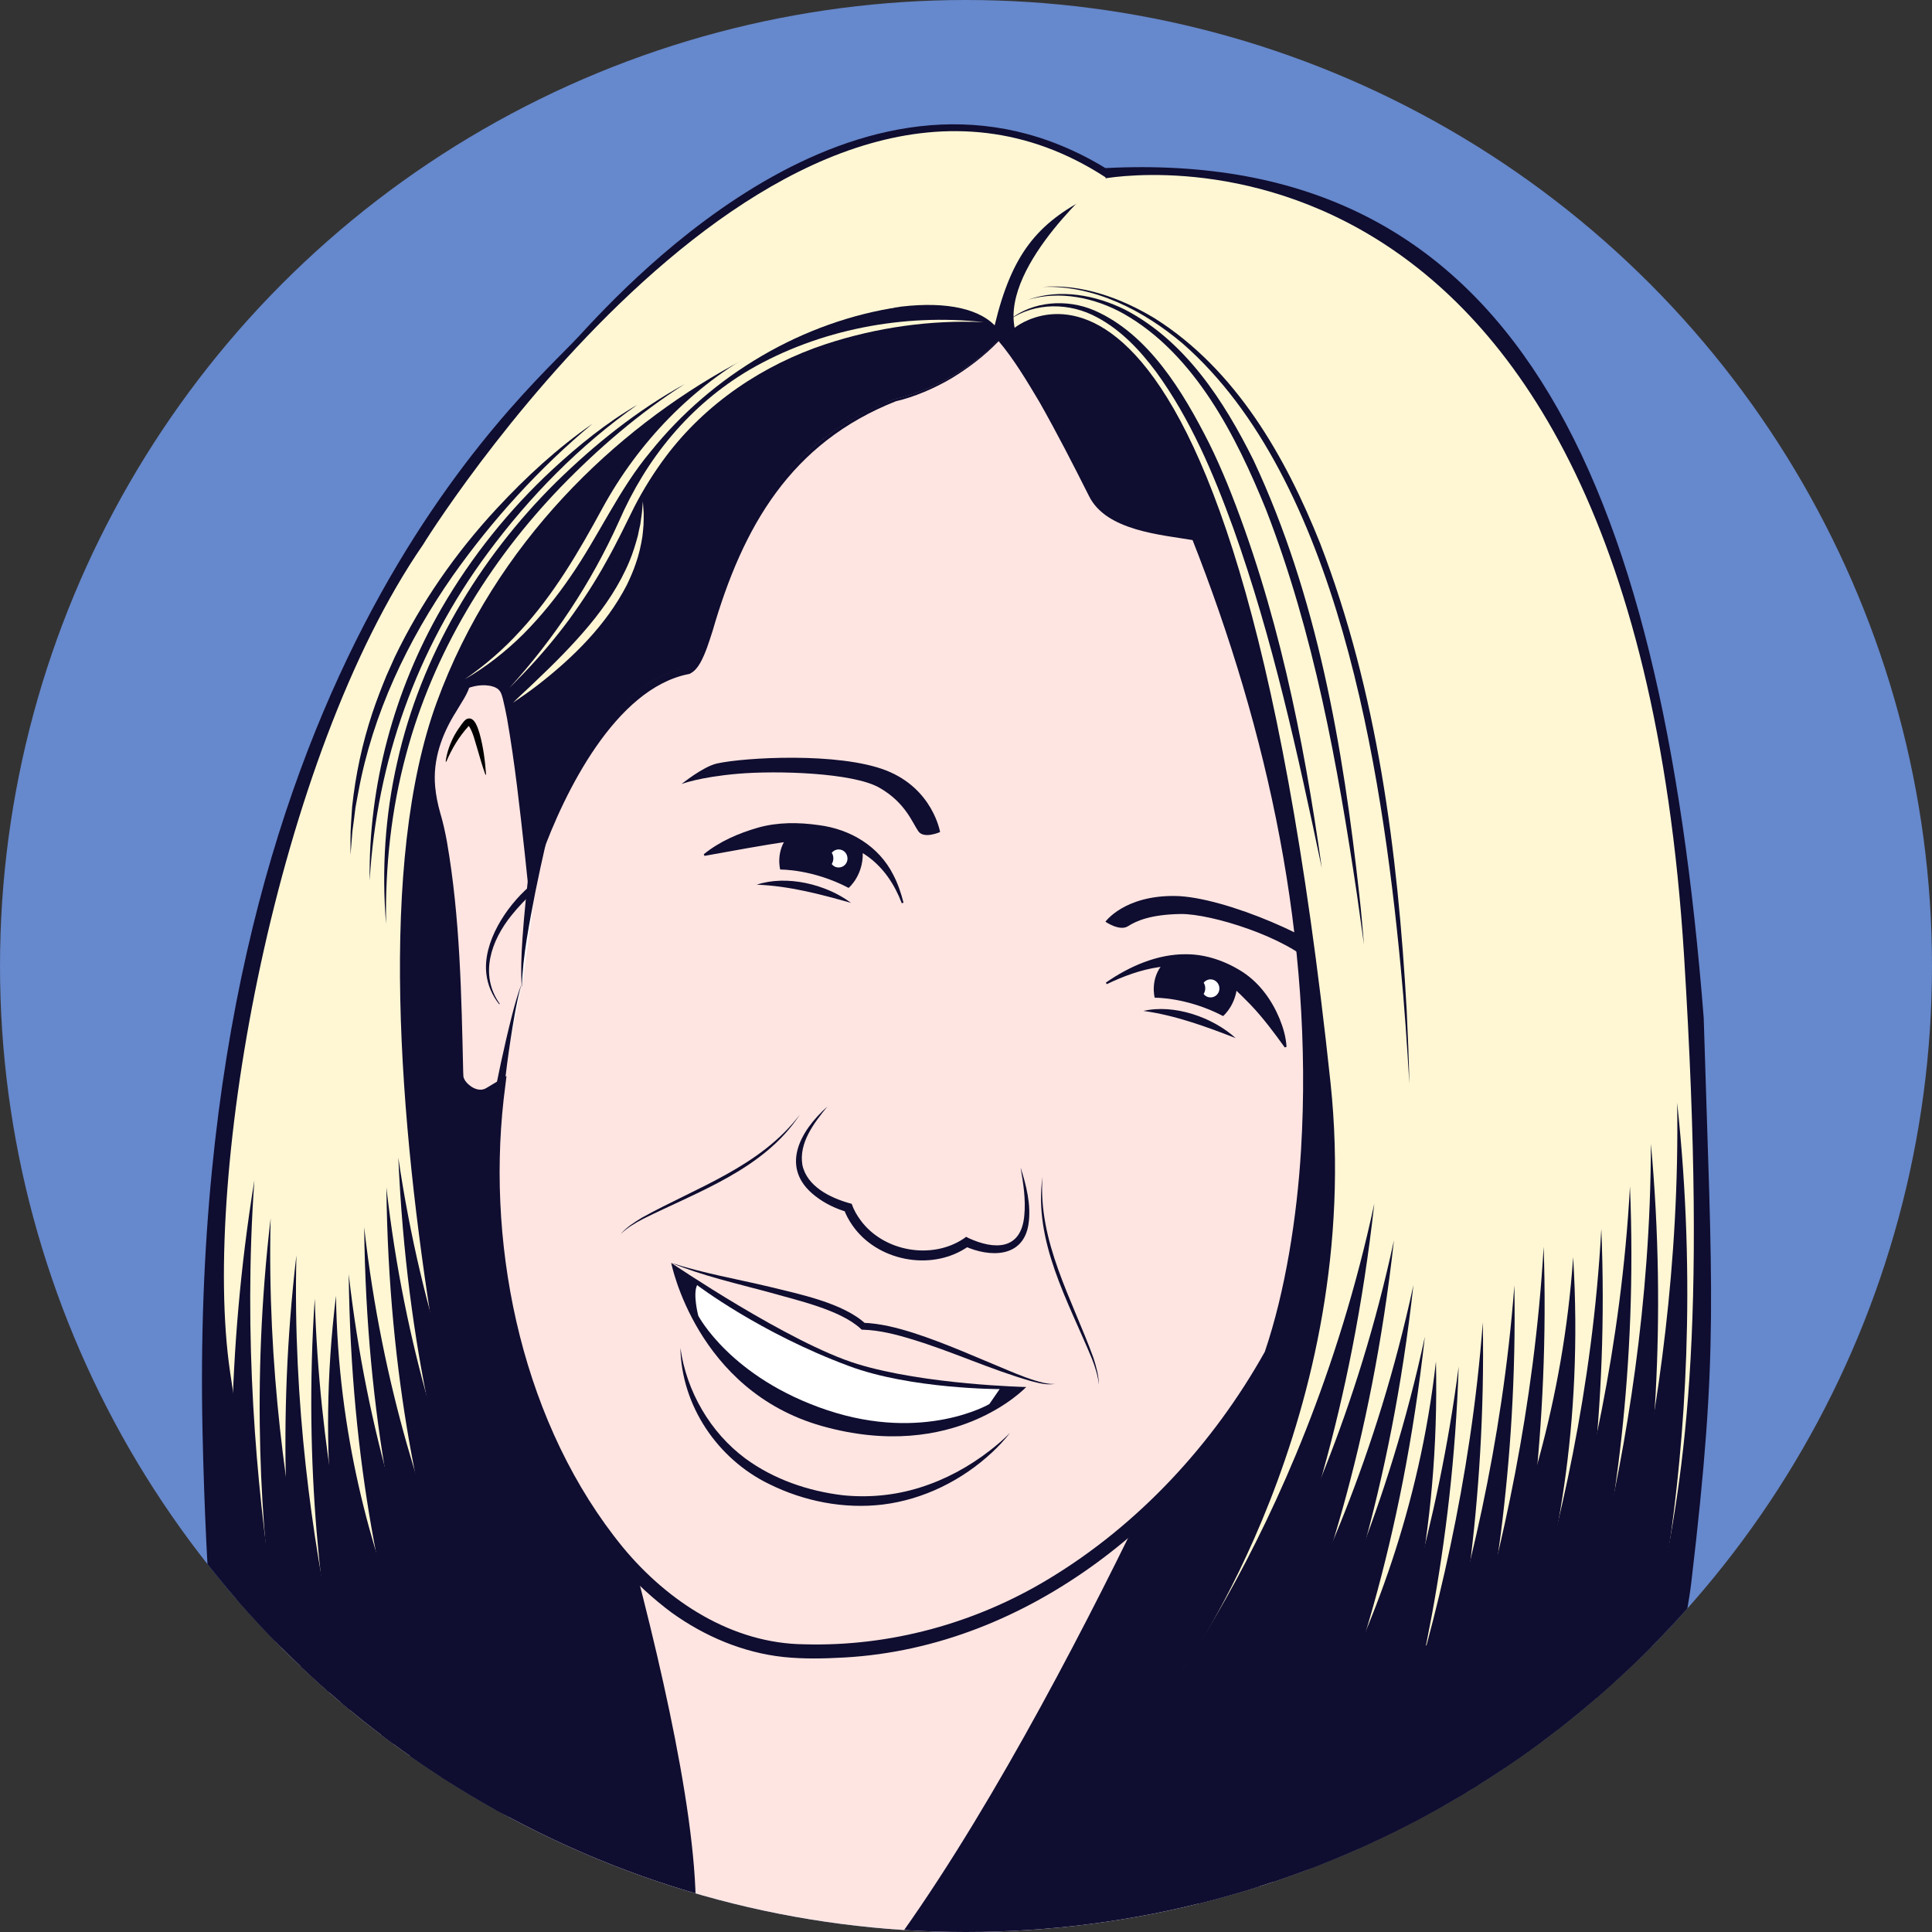 <?xml version="1.0" encoding="utf-8"?>
<!-- Generator: Adobe Illustrator 27.7.0, SVG Export Plug-In . SVG Version: 6.00 Build 0)  -->
<svg version="1.1" id="Layer_1" xmlns="http://www.w3.org/2000/svg" xmlns:xlink="http://www.w3.org/1999/xlink" x="0px" y="0px"
	 viewBox="0 0 1200 1200" style="enable-background:new 0 0 1200 1200;" xml:space="preserve">
<rect x="0" y="0" width="1200" height="1200" fill="#333333" stroke="none"/>
<style type="text/css">
	.st0{clip-path:url(#SVGID_00000130632300948505419450000008894124725187712143_);fill:#6688CC;}
	.st1{clip-path:url(#SVGID_00000183958099427588820200000014766532226754824332_);}
	.st2{fill:#FFE5E1;}
	.st3{fill:#0F0D30;}
	.st4{fill:#FFFFFF;}
	.st5{fill:#FFF7D3;}
</style>
<g>
	<g>
		<g>
			<defs>
				<circle id="SVGID_1_" cx="600" cy="600" r="600"/>
			</defs>
			<clipPath id="SVGID_00000021109649801661081850000011592275364562822809_">
				<use xlink:href="#SVGID_1_"  style="overflow:visible;"/>
			</clipPath>
			
				<rect x="-106.3" y="-37.2" style="clip-path:url(#SVGID_00000021109649801661081850000011592275364562822809_);fill:#6688CC;" width="1472.6" height="1472.6"/>
		</g>
	</g>
	<g>
		<g>
			<defs>
				<circle id="SVGID_00000012433211093884913480000006022014265132169113_" cx="600" cy="600" r="600"/>
			</defs>
			<clipPath id="SVGID_00000013182058877264088120000013510622795800451226_">
				<use xlink:href="#SVGID_00000012433211093884913480000006022014265132169113_"  style="overflow:visible;"/>
			</clipPath>
			<g style="clip-path:url(#SVGID_00000013182058877264088120000013510622795800451226_);">
				<g>
					<polygon class="st2" points="286.3,761.6 847.1,780.8 806.4,1226.1 318.4,1202.5 					"/>
					<path class="st3" d="M686.6,104.4c-147.7-89.9-294.3,68.9-327.5,104.9s-243.3,213.3-233.3,680c8.4,390.4,88.5,411,88.5,411
						s179.9-0.1,212-75.1s-77.8-409.3-77.8-409.3l410.4,14.3c0,0-138.6,322.2-252.9,436.6c-56.2,56.2,462.4-26.4,462.4-26.4
						s71.3-166,82.2-258.4c17-144.5,12.8-177,7.6-349.8C1031.6,293.7,939.2,91.5,686.6,104.4z"/>
					<g>
						<path class="st2" d="M620.2,211.4c0,0-25.7,27.8-64.2,36.4c-111.3,42.8-111,158.1-129.1,167.1
							c-59.9,10.7-95.7,115.5-95.7,115.5s-8.6-89.9-15-102.7c-6.4-12.8-29.2-6.5-30-4.3c-2.9,13.1-32.8,37.1-19.3,83.5
							c13.5,46.4,13.1,153.6,13.6,162.4c0.5,8.8,14.3,19.5,25,13.1c-19.3,154.1,61.7,343.3,192.7,346.8
							C695.1,1034.5,791.5,843,791.5,843s77.8-200.5-48.8-509.5c-26.8-3.7-55-7.1-64.3-25.4C635.7,224.4,620.2,211.4,620.2,211.4z"
							/>
						<path class="st3" d="M620.2,211.8c0.1,0,0.2,0,0.2-0.1l0,0L620.2,211.8c0.1,0.1-0.1,0.3-0.1,0.3l-0.4,0.4
							c-8.5,8.7-18.2,16.1-28.6,22.4c-10.4,6.2-23.5,11.8-34.6,14.3c-65.5,25.9-95.2,78-113.9,142.7c-2.2,6.7-4.2,13.6-7.7,19.9
							c-1.6,2.7-3.5,5.3-6.7,6.8l-0.6,0.1c-45.3,9-77,73.2-91.4,113.2l-7.7,22.6l-2.5-23.8c-3.1-28.3-6.2-56.7-11.1-84.7
							c-0.8-4.1-1.6-8.1-2.6-12.1c-0.8-2.9-1.4-5.2-4.2-6.7c-5-2.5-12.6-1.8-17.8,0.4c1-0.7,1.7-2,2-3.2c-1.7,6.7-5.7,11.9-9,17.6
							c-8.9,14.1-14.6,30-13,46.7c0.5,5.4,1.6,10.8,3.1,16.1c1.8,6,3.1,12,4.2,18c8.2,47.2,9,95.4,10.1,143.1l0.1,2.1v0.5
							c0.4,2.5,2.6,4.8,4.9,6.4c2.9,1.9,6.3,2.7,9.2,1l12.7-7.6l-1.8,14.7c-10.6,95.4,12.7,203.1,74.2,278.2
							c27.9,33.7,67.9,59.7,112.6,60.1c53.2,1.5,106.1-13,151.6-40.5c56.1-33.8,102.5-84.1,134.4-141.2
							c12.7-37.3,20-83.7,22.5-125.4c7.8-129.8-20.3-259.7-67.9-380.1l2.1,1.6c-21.1-3.6-55.2-5.9-65.9-27.6
							c-9.9-19.7-20-39.4-30.9-58.6C637.9,236.8,629.8,223.1,620.2,211.8L620.2,211.8z M620.2,211c0.5,0.1,0.6,0.4,0.9,0.6
							c5.2,5.4,9.3,11.7,13.5,17.9c15.8,24.1,29.4,49.7,42.6,75.3c4,9.3,11.3,15,20.5,18.6c14.4,5.7,30,7.3,45.2,9.5
							C804,483,836.6,651.4,801.2,811.7c-2.6,10.6-5.3,21.2-9.1,31.5C738,941.3,639.6,1023,524.5,1029.5c-12.6,0.7-25.2,1-37.8-0.3
							c-25.2-2.7-49.2-12.9-69.7-27.7c-90.8-67.8-125.5-210.9-112.2-319.2l1.1,0.7c-5.4,3.4-12.5,2.3-17.6-1.2
							c-5.2-3.4-9.1-9-8.6-15.4c-0.2-11.9-0.4-23.7-0.7-35.6c-1.2-35.5-2.6-71.2-8.7-106.3c-1.8-11.8-6.4-23-7.3-34.9
							c-1-11.9,1.1-24.1,5.9-35.1c2.3-5.5,5.3-10.7,8.4-15.8c2.9-5,6.8-9.9,8.3-15.4c0.2-0.7,0.6-0.8,1.1-1.1
							c2.3-1.3,4.8-1.9,7.4-2.3c5.7-1,11.9-1,17.2,1.9c5.6,2.8,7.1,9.3,8.3,14.9c0.6,2.8,1.2,5.6,1.7,8.5c3,17,5,34,7,51.1
							c1.3,11.4,2.5,22.8,3.6,34.2l-1.2-0.1c15.6-41.8,48.3-106.6,96.1-115.8c1.2-0.6,3.3-2.9,4.2-4.7c3.3-5.9,5.4-12.5,7.6-19
							c8.4-26.1,17.8-52.3,33-75.3c19.8-31,49.9-55.1,84.3-67.9c9.1-2,17.9-5.2,26.3-9.3c13.6-6.7,26.2-15.5,36.9-26.1l0.4-0.4
							l0.2-0.2l0.1-0.1C619.9,211.1,620,211,620.2,211L620.2,211z"/>
					</g>
					<g>
						<path class="st3" d="M560.1,561c-9.1-23.9-26.7-38.1-52.4-39.4c-5.8-0.4-11.6,0.1-17.3,1c-17.8,2.5-34.7,5.8-52.8,9l-0.5-1
							c9.9-8,21.5-13,33.6-16.5c12.3-3.5,25.3-3.4,37.9-1.6c19.5,2.5,37.2,13,46.2,30.8c2.9,5.5,4.9,11.5,6.4,17.4L560.1,561
							L560.1,561z"/>
					</g>
					<g>
						<path class="st3" d="M686.9,610.3c14.4-10,31.9-17.8,49.9-17.6c12.5,0,24.8,4.4,35.3,11.2c10.4,6.9,17.9,17.4,22.6,28.7
							c2.3,5.6,4,11.4,4.4,17.6l-1.1,0.4c-6.7-9.3-13.4-18.3-21.2-26.5c-7.5-7.6-15-15.5-24.9-19.8c-10-4.3-21.4-5.3-32.1-3.6
							c-11.1,1.6-22,5.6-32.4,10.6L686.9,610.3L686.9,610.3z"/>
					</g>
					<path class="st3" d="M490,518.7c-8.6,9.6-5.4,21.4-5.4,21.4s20-0.4,42.5,11.4c0,0,10.3-8.6,8.6-24.6
						c-8.9-6.4-25.7-11.4-25.7-11.4S498.6,509.1,490,518.7z"/>
					<path class="st3" d="M722.6,598.3c-8.6,9.6-5.4,21.4-5.4,21.4s20-0.4,42.5,11.4c0,0,10.3-8.6,8.6-24.6
						c-8.9-6.4-25.7-11.4-25.7-11.4S731.2,588.6,722.6,598.3z"/>
					<path class="st3" d="M583.9,516.8c0,0-4.4-26.9-33.6-38.3c-29.3-11.4-87.6-8.1-104.9-4.3c-8.7,1.9-22.1,12.8-22.1,12.8
						s10.7-4.3,35-6.4s71.4-0.7,87.8,8.6s20.7,22.1,24.3,27.1C573.8,521.3,583.9,516.8,583.9,516.8z"/>
					<path class="st3" d="M686.6,572.5c0,0,11.6-16.3,43-16s94.3,28.5,104.8,42.8c5.4,7.4,12.7,30.5,12.7,30.5s-14.3-12.8-30.7-30
						c-16.9-17.6-64-32.3-83-32.1c-18.8,0.3-27.6,4.3-32.8,7.6S686.6,572.5,686.6,572.5z"/>
					<g>
						<path class="st3" d="M513.9,687.3c-8.3,10.2-17.9,22.6-15.5,36.4c2.9,13.2,17.1,20.2,29.1,23.6l1.5,0.4
							c1.2,3.6,3.2,7.1,5.5,10.2c14.2,19.4,44.1,24.8,64.1,11.4l1.5-1.1l1.5,0.8c16.1,7.4,32.6,7.6,34.6-13.9c1-10-0.6-20.1-2.3-30
							c3.6,11.3,6.7,23.4,4.9,35.4c-3.3,20.9-24,20.6-39.7,13.5l3-0.3c-0.9,0.7-1.6,1.2-2.5,1.7c-22.3,14.1-54.8,7.6-70-14.1
							c-2.3-3.3-4.2-6.7-5.5-10.4l2,1.9c-7.1-2.1-13.8-5.3-19.7-9.9C484.1,725.6,496.6,702.7,513.9,687.3L513.9,687.3z"/>
					</g>
					<g>
						<path class="st3" d="M416.9,784.4c20.1,6.5,40.8,10,61.3,14.9c18.2,4.5,45.5,10,59.4,22.9l-1.5-0.6
							c10.8,0.4,21.1,3.1,31.3,6.3c20.1,6.5,39.2,15.2,58.6,23.2c7.2,3,14.5,6,22.2,7.8c2.5,0.5,5.2,1,7.7,0.5
							c-5.2,1.2-10.6-0.3-15.6-1.6c-25.2-7.2-49.1-18.5-74.1-26c-9.8-3-20-5.6-30.2-5.9h-0.8l-0.6-0.6
							c-12.8-11.9-40.1-17.8-57.1-22.7C457.1,797.1,436.3,792.4,416.9,784.4L416.9,784.4z"/>
					</g>
					<path class="st3" d="M416.9,784.4c0,0,15.5,79.2,93.5,101.3c82.5,23.3,127-24.2,127-24.2s-62.8-1.4-104.9-14.3
						C490.4,834.3,416.9,784.4,416.9,784.4z"/>
					<g>
						<path class="st3" d="M422.6,837.2c3.8,27.1,18.6,52.6,40.5,68.8c17.5,12.8,38.7,20.1,60.2,22.7c16.2,1.7,32.7,0.1,48.2-4.8
							c15.7-4.9,30.4-12.9,43.4-23c4.4-3.4,8.6-7,12.5-11c-3.4,4.4-7.2,8.5-11.3,12.3c-18.6,17.3-42.5,29.2-67.8,32.3
							c-24.1,2.9-48.9-2-70.5-12.7C445.6,906.2,423.3,873.1,422.6,837.2L422.6,837.2z"/>
					</g>
					<path class="st4" d="M433,798.2c-2.8,5.5,0.7,19,0.7,19s20.2,38.7,80.2,58.7s100.6-3.8,100.6-3.8l6.4-9.3c0,0-55.2,0-93.5-14.3
						C471.9,827.9,433,798.2,433,798.2z"/>
					<g>
						<path class="st3" d="M496.8,692.3c-22.2,33.9-62.7,47.5-97.4,64.8c-5,2.6-9.8,5.5-13.9,9.4c3.7-4.3,8.6-7.4,13.4-10.3
							C432.9,737.4,472.4,724.5,496.8,692.3L496.8,692.3z"/>
					</g>
					<g>
						<path class="st3" d="M647.5,731c-2.8,40.2,18.4,75.9,31.7,112.5c1.7,5.4,3.3,10.9,3.3,16.6c-0.5-5.6-2.3-11-4.3-16.2
							C663.4,808.1,641.9,771.1,647.5,731L647.5,731z"/>
					</g>
					<g>
						<path class="st3" d="M470,549.5c18.6-6.2,43.1-0.3,58.6,11.3C509.5,555.4,489.9,550.2,470,549.5L470,549.5z"/>
					</g>
					<g>
						<path class="st3" d="M710.2,627.9c19.1-4.4,43,3.9,57.3,16.9C749,637.6,729.9,630.6,710.2,627.9L710.2,627.9z"/>
					</g>
					<path class="st5" d="M630.2,203.6c0,0,134.5-111.2,196.2,468.8c21.9,206.2-91.6,364.7-91.6,364.7s181-16.4,292.8-32.2
						c18.6-87.1,33.2-173.3,18.4-411.2c-34.1-547.8-361.4-482.6-361.4-482.6S622.4,163.6,630.2,203.6z"/>
					<g>
						<path class="st3" d="M627,198.6c14.6-11.7,35.7-13.1,52.7-5.8c33.7,14.7,55.2,50.7,71.2,82.3c4,8,7.9,16.9,11.3,25.1
							c30.9,76.3,47.4,157.7,58.8,239C806,468,790.5,396.6,766,328c-12.3-33.9-26.6-67.7-47.9-97c-10-13.4-21.8-26-36.7-33.9
							C664.6,187.9,643.1,187.6,627,198.6L627,198.6z"/>
					</g>
					<g>
						<path class="st3" d="M638.5,186.2c19.7-7.1,42-3,60.4,6.2c37.4,19.5,61.4,56.7,79.7,93.5c39.6,84.5,55.6,177.9,65.7,270
							c1.2,10.3,2,20.5,2.9,30.8c-1.3-9.4-3-21.5-4.3-30.6c-12.1-81.2-26.8-162.9-56.6-239.7c-18.5-45.6-44.3-96.6-88.5-121.6
							C680,184.9,658.3,180.3,638.5,186.2L638.5,186.2z"/>
					</g>
					<g>
						<path class="st3" d="M647.3,178.2c24.7-2,49.3,7,70.2,19.7c50.2,31.8,81,85.8,102.5,139.7c35.5,92.2,48.2,191.4,53.7,289.5
							c0.7,14.5,1.4,31.5,1.7,46.1c-1.5-24.5-3.1-49.1-5.5-73.5c-11.7-122-39.1-302.2-135.3-386.3C710.5,193,679.7,177,647.3,178.2
							L647.3,178.2z"/>
					</g>
					<path class="st5" d="M686.6,110.1c0,0,2.5,5.7-10,12.1c-32.1,16.4-48.1,35.3-58.8,79.9c-45.4-46.4-273.7,35-346.5,234
						s51.4,642.2,51.4,642.2l-134.1,23.9c0,0-25.8-114.5-45.7-250.1C124.8,729.4,172,470,262.7,338.4
						C276.6,315.8,492-16.4,686.6,110.1z"/>
					<path class="st3" d="M876.1,1087.3c0,0,88.8-126.4,101-306.5c12.9,209.7-70,338.7-70,338.7L876.1,1087.3z"/>
					<path class="st3" d="M928.8,1091.8c0,0,72.8-156.3,83.6-354.9c9.4,225.6-58.6,383.5-58.6,383.5L928.8,1091.8z"/>
					<path class="st3" d="M911,1118.2c0,0,72.8-156.3,83.6-354.9c9.4,225.6-58.6,383.5-58.6,383.5L911,1118.2z"/>
					<path class="st3" d="M963.4,1070.3c0,0,61.8-161.4,62-359.9c20.6,223.7-36.5,386.3-36.5,386.3L963.4,1070.3z"/>
					<path class="st3" d="M986.6,1049.7c0,0,58.3-164.5,55.1-364.8c24.3,225.3-29.4,390.9-29.4,390.9L986.6,1049.7z"/>
					<path class="st3" d="M771.7,1146.7c0,0,99.7-118.1,120.2-301.1c4.8,216.6-88.6,338.2-88.6,338.2L771.7,1146.7z"/>
					<path class="st3" d="M796.3,1196.6c0,0,84.2-150.5,109.7-347.8c-7.3,225.7-86.8,378.1-86.8,378.1L796.3,1196.6z"/>
					<path class="st3" d="M852.1,1152.7c0,0,73.6-156.4,88.5-354.3c4,224.6-65,382.5-65,382.5L852.1,1152.7z"/>
					<path class="st3" d="M832.5,1175.6c0,0,73.6-156.4,88.5-354.3c4,224.6-65,382.5-65,382.5L832.5,1175.6z"/>
					<path class="st3" d="M876.8,1134c0,0,70.4-159.7,82-359.7c7.5,226.5-58.3,387.6-58.3,387.6L876.8,1134z"/>
					<path class="st3" d="M703.6,1079.6c0,0,104.7-121.4,150-332c-28.2,254.2-128,380.6-128,380.6L703.6,1079.6z"/>
					<path class="st3" d="M715.8,1102.4c0,0,104.7-121.4,150-332c-28.2,254.2-128,380.6-128,380.6L715.8,1102.4z"/>
					<path class="st3" d="M727.9,1130.2c0,0,104.7-121.4,150-332c-28.2,254.2-128,380.6-128,380.6L727.9,1130.2z"/>
					<path class="st3" d="M735,1162.3c0,0,104.7-121.4,150-332c-28.2,254.2-128,380.6-128,380.6L735,1162.3z"/>
					<path class="st3" d="M292.4,1095.3c0,0-81.5-118.8-83.7-290.5c-24.6,200.5,50.9,321.9,50.9,321.9L292.4,1095.3z"/>
					<path class="st3" d="M265,1139.3c0,0-64.1-147.4-69.5-332.7c-14.1,210.1,45.5,358.8,45.5,358.8L265,1139.3z"/>
					<path class="st3" d="M217.3,1093.5c0,0-53.7-151.9-49.2-336.8c-24.5,208,24.9,360.9,24.9,360.9L217.3,1093.5z"/>
					<path class="st3" d="M233.3,1116.5c0,0-53.7-151.9-49.2-336.8c-24.5,208,24.9,360.9,24.9,360.9L233.3,1116.5z"/>
					<path class="st3" d="M191.3,1099.2c0,0-47.3-169.8-33.3-366.1c-35.6,217.8,7.1,388,7.1,388L191.3,1099.2z"/>
					<path class="st3" d="M366.3,1037.1c0,0-89.8-119.5-118.9-318.1c10.4,238.2,95.4,362,95.4,362L366.3,1037.1z"/>
					<path class="st3" d="M348.4,1059.4c0,0-85.9-122.3-108.4-321.8c2.6,238.4,83.5,364.9,83.5,364.9L348.4,1059.4z"/>
					<path class="st3" d="M334.6,1084.1c0,0-85.9-122.3-108.4-321.8c2.6,238.4,83.5,364.9,83.5,364.9L334.6,1084.1z"/>
					<path class="st3" d="M325,1113.2c0,0-85.9-122.3-108.4-321.8c2.6,238.4,83.5,364.9,83.5,364.9L325,1113.2z"/>
					<g>
						<path class="st3" d="M425.4,238.5c-28.2,17.9-53.8,40-77.1,64c-44.8,46.5-79.3,103.3-96,165.9c-9.3,34.3-13.1,69.9-12.5,105.5
							c-2.8-33.5-0.6-67.5,6.9-100.4c14.7-66.1,50.7-126.5,98.6-173.9C369.4,276,395.9,254.7,425.4,238.5L425.4,238.5z"/>
					</g>
					<g>
						<path class="st3" d="M395.9,251.4c-35.8,25.2-67.1,57.1-93.1,92.3c-44.1,59.5-68.8,129.2-73.2,203.2
							c-0.8-59,15.2-118.1,44.7-169.2c18.6-32,41.9-61.1,69-86.2C359.5,276.5,376.8,262.5,395.9,251.4L395.9,251.4z"/>
					</g>
					<g>
						<path class="st3" d="M368,263.2c-32.9,27.4-62,59.4-86.7,94.3c-28.1,40.2-49.8,85.8-58.7,134.3l-1.8,9.7
							c-0.3,2.8-1.5,11.9-1.9,14.7c-0.3,3.6-0.9,11.3-1.2,14.8v-9.9c-0.1-5.5,0.7-14.3,1-19.9c2.1-19.8,6.3-39.5,12.6-58.4
							c2.5-7.5,5.8-16.1,8.8-23.3c1.5-3.3,3.6-8.1,5.1-11.4c16.2-33.7,37.9-64.8,63.3-92.2C326.6,296.4,346.2,278.3,368,263.2
							L368,263.2z"/>
					</g>
					<path class="st4" d="M520.9,527.6c-1.7,0-3.3,0.8-4.3,2.1c0.7,1,1,2.2,1,3.5s-0.4,2.5-1,3.5c1,1.3,2.5,2.1,4.3,2.1
						c3.1,0,5.5-2.5,5.5-5.5C526.4,530,523.9,527.6,520.9,527.6z"/>
					<path class="st4" d="M751.9,608.3c-1.7,0-3.3,0.8-4.3,2.1c0.7,1,1,2.2,1,3.5s-0.4,2.5-1,3.5c1,1.3,2.5,2.1,4.3,2.1
						c3.1,0,5.5-2.5,5.5-5.5C757.4,610.8,754.9,608.3,751.9,608.3z"/>
					<g>
						<path class="st3" d="M332.9,530.9c0.3,7.1-0.1,14.6-0.7,21.7l-0.1,0.7l-0.7,0.6c-4.8,4.5-9.5,9.4-13.6,14.5
							c-12.8,15.8-20.2,37-7.4,55.1l-0.3,0.3c-4.3-5.3-7.2-11.9-8-18.8c-2.4-19.6,12.3-41.9,26.6-54.3l-0.7,1.4
							c0.8-5.2,1.9-10.9,3.1-16c0.4-1.8,0.9-3.5,1.4-5.3L332.9,530.9L332.9,530.9z"/>
					</g>
					<g>
						<path d="M301.5,481.2c-2-5.5-3.5-11-5.1-16.4c-1.5-4.7-2.6-10.2-5.4-14.2c-0.2-0.3-0.4-0.3-0.1-0.2c0.2,0.1,0.7,0.1,0.9,0
							c-0.1,0-0.9,0.7-1.1,1c-5.8,6.5-10,13.5-13.5,21.7h-0.4c0.7-5.7,2.7-11.2,5.4-16.3c1.4-2.5,3-4.9,4.7-7.2
							c0.9-1.1,1.7-2.4,3.2-3.1c4.7-1.8,6.8,6,7.8,9.2c2.3,8.3,3.4,16.9,4,25.4C302,481.1,301.5,481.2,301.5,481.2L301.5,481.2z"/>
					</g>
					<g>
						<path class="st4" d="M308.4,690c0,0,8.3-57.8,15.7-79"/>
						<path class="st3" d="M305.2,689.5c3.8-19.9,7.9-39.6,12.9-59.2c1.7-6.5,3.5-13,5.9-19.3c-1.9,6.4-3.2,13-4.4,19.6
							c-3.5,19.8-6,39.8-8.1,59.8C311.6,690.4,305.2,689.5,305.2,689.5L305.2,689.5z"/>
					</g>
					<g>
						<path class="st4" d="M340.7,493.5c0,0-17.9,85.4-16.6,120"/>
						<path class="st3" d="M346.1,494.6c-4.9,19.5-9.5,39.2-13.5,59c-3.8,19.8-7.9,39.7-8.5,59.9c-0.7-10.1-0.3-20.3,0.4-30.4
							c2.1-30.4,6.2-60.6,10.8-90.7C335.4,492.4,346.1,494.6,346.1,494.6L346.1,494.6z"/>
					</g>
				</g>
				<g>
					<path class="st5" d="M559,190.6c-60.5,8.9-116.7,42.3-154.9,89.9c-19.8,23.6-32.1,52.1-49.6,77.4
						c-8.7,12.8-18.5,24.9-29.4,35.9c-11,10.9-23.2,20.5-36.6,28.2c12.7-8.7,24.3-18.8,34.6-30.1c20.8-22.5,36.4-49.2,51-76.1
						c22.3-40.9,55.8-75.9,96.9-98.2C498.1,202.9,528.1,192.6,559,190.6L559,190.6z"/>
				</g>
				<g>
					<path class="st5" d="M611,200.1c-33.1-1.5-66.5,3.3-98,13.6c-39.1,12.9-74.6,36.8-99.4,69.8c-7.4,9.9-14,20.4-19.6,31.3
						c-5.5,11.1-11,22.6-17.1,33.4c-7,12.8-15.1,25.2-23.7,37c-8.7,11.7-18.2,22.9-28.3,33.4c-2.9,3-5.8,6-8.7,8.9
						c28-30.8,51.1-65.6,68.2-103.6c17.1-39.3,44-72.3,81.1-94.2C508.7,204.6,561.4,194.6,611,200.1L611,200.1z"/>
				</g>
				<g>
					<path class="st5" d="M399.3,311.4c0.1,1.7,0.4,5.6,0.5,7.3c0,2.4,0,4.9-0.1,7.3c-0.1,1.7-0.5,5.7-0.7,7.3
						c-0.9,5.6-2.2,11.4-4.1,16.7c-1.5,4.5-3.6,9.3-5.7,13.6c-12.8,24.7-33.1,44.7-54.8,61.6c-4.9,3.8-10.6,7.8-15.8,11.3
						c4.3-4.3,9.7-9.1,14-13.3c11.6-11,23-22.4,33.2-34.6c10.1-12.1,19.1-25.4,25.2-40.1c2.1-5,3.8-10.6,5.2-15.8
						c0.3-1.6,1.1-5.4,1.5-7c0.3-2.3,0.7-4.8,1-7.1C398.8,316.8,399.2,313.1,399.3,311.4L399.3,311.4z"/>
				</g>
			</g>
		</g>
	</g>
</g>
</svg>
